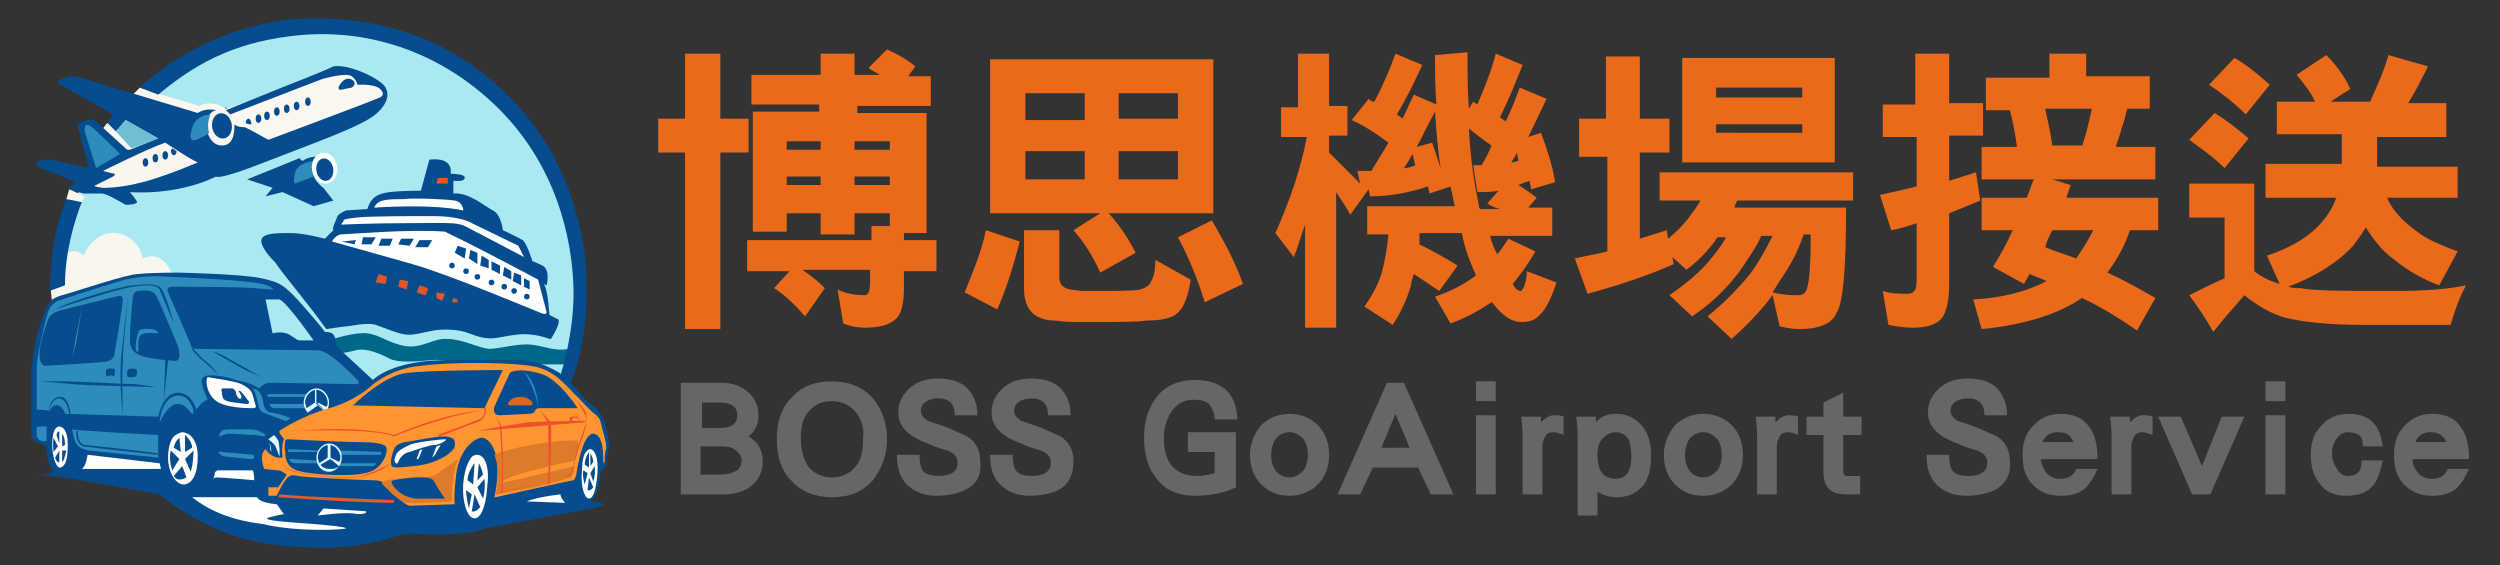 <?xml version="1.0" encoding="utf-8"?>
<!-- Generator: Adobe Illustrator 25.4.6, SVG Export Plug-In . SVG Version: 6.00 Build 0)  -->
<!DOCTYPE svg PUBLIC "-//W3C//DTD SVG 1.1//EN" "http://www.w3.org/Graphics/SVG/1.1/DTD/svg11.dtd">
<svg version="1.1" id="圖層_1" xmlns:x="http://ns.adobe.com/Extensibility/1.0/" xmlns:i="http://ns.adobe.com/AdobeIllustrator/10.0/" xmlns:graph="http://ns.adobe.com/Graphs/1.0/"
	 xmlns="http://www.w3.org/2000/svg" xmlns:xlink="http://www.w3.org/1999/xlink" x="0px" y="0px" viewBox="0 0 177 40"
	 style="enable-background:new 0 0 177 40;" xml:space="preserve">
<rect x="0" y="0" width="177" height="40" fill="#333333" stroke="none"/>
<style type="text/css">
	.st0{fill:#F9F5EF;}
	.st1{fill:#FAF6F0;}
	.st2{fill:#AAE9F2;}
	.st3{fill:#006989;}
	.st4{fill:#054D8F;}
	.st5{fill:#FFFFFF;}
	.st6{fill:#E45527;}
	.st7{fill:#2E8CBC;}
	.st8{fill:#840300;}
	.st9{fill:#FFFEFB;}
	.st10{enable-background:new    ;}
	.st11{fill:#6790AB;}
	.st12{fill:#DFF9FF;}
	.st13{fill:#FF9531;}
	.st14{fill:#EE502C;}
	.st15{fill:#DD6623;}
	.st16{fill:#EE5824;}
	.st17{fill:#DD7B2A;}
	.st18{fill:#6FBED3;}
	.st19{fill:#FBFFFF;}
	.st20{fill:#EB6A1A;}
	.st21{fill:#666666;}
</style>
<g>
	<g>
		<path class="st0" d="M3.6,20.6l0.1,0.9l9.1-1.7l-0.5-2.9c0-0.1-2.6-1-2.6-1l-1.5-0.6l-2.9,1.3l-1,1L3.6,20.6z"/>
		<path class="st1" d="M7.6,8.7L7.2,9.2l1.1,1.3L9,11l0.5-0.4c0,0,0.3-0.5,0.3-0.6S7.6,8.7,7.6,8.7z"/>
		<path class="st2" d="M22.4,1.9c-4.5,0-8.6,1.7-11.8,4.5l3.5,1.2c0.8-0.3,1.4-0.1,1.7,0.1L16,7.6l0.2,0.3L23,5.3l1.2-0.2
			c0,0,0.8,0.1,0.9,0.2l0.6,0.4l0.6,0.1c0,0,0.8,0.4,0.9,0.8c0,0.3-1.4,1.6-1.6,1.7c-0.2,0-7,2-7,2l-1.8-1l-0.1,1l-1,0.5l-0.9-0.6
			l-0.5-1.5l0.8-0.8l0.3-0.1C14.8,7.9,14,8.2,14,8.2L9.9,7c-0.7,0.7-1,1.2-1.6,1.9l1.3,1.6l-0.7,0.3L7.7,9.7C6,12.1,4.8,14.9,4.4,18
			c0.4-0.2,1.1-0.4,1.5,0.1c0,0,0.7-1.8,2.4-1.6c0,0,1.5,0.2,1.8,1.8c0,0,1.4-0.8,2.1,1.2L11,25.3l-6.2,0.2c0.2,0.6,0.4,1.3,0.6,1.9
			h34.1c0.8-2.1,1.2-4.3,1.2-6.6C40.7,10.3,32.5,1.9,22.4,1.9z"/>
		<path class="st1" d="M9.9,6.2L9.4,6.7l4.4,1.4L14.6,8c0,0-0.3,2.5,0.9,2.8s1.9-0.6,1.9-0.6l2.9,0.7c-0.1-0.1,6.9-3.8,6.9-3.8
			s0.6-0.9-0.4-1.2c-1-0.2-2-0.9-2.4-0.9c-0.3,0-1.3,0.3-1.3,0.3L16,7.7c0,0-0.9-0.7-1.9-0.2c-1-0.3-2.9-0.9-2.9-0.9L9.9,6.2z"/>
		<path class="st3" d="M23.6,24c0,0,1.5-0.5,2.4-0.4s1.5,0.7,2.7,0.9s2-0.6,3-0.5c1,0,2.1,0.6,2.9,0.7c0.8,0,2-0.4,3-0.3
			s1.6,0.5,2.7,0.3L40,25.8h-1.8l-6.4-0.1c0,0-0.3-0.3-1.3-0.2c-1,0.1-2.3,0.2-2.9-0.1c-0.6-0.3-1.6-0.8-2.4-0.6S24.1,25,24.1,25
			l-0.6-0.5L23.6,24z"/>
		<path class="st4" d="M26.4,26.9c0,0,1.3-1.4,5.2-1.4s5.7-0.2,6.8,0.3c1.4,0.6,1.3,0.7,1.3,0.7s1-3,0.9-6.2s-1.1-8.7-5.7-13
			S25,2.1,21.1,2.5s-6.8,1.6-9.9,4.2L9.9,6.2c0,0,4.9-4.9,12.4-4.9s11.6,3.5,13.4,5.2c1.8,1.7,4.8,5.2,5.7,11.5c0.6,5.8-1,9.1-1,9.1
			s1,1.2,1.3,1.4c0.3,0.2,0.9,0.7,1.1,1.4c0.2,0.7,0.4,1.4,0.3,1.9c-0.1,0.6-0.2,1.1-0.2,1.1s-0.1,0.4-0.4,0.5
			c0,0.5-0.1,1.6-0.7,2.1c0,0,0.8,0,0.9,0.2c0,0.2-1.3,0.4-3.5,0.8s-4.8,0.9-4.8,0.9s-0.4,0.2-1.2,0.3s-2.3,0.2-3.2,0.1
			c-0.9,0-1.3-0.1-2.1,0.2c-0.8,0.3-2.9,0.8-5.3,0.8c-2.4-0.1-4.8-0.2-7.6-1.5c-1.9-0.9-2.7-1.5-3.7-2.3c0,0-4.4-0.8-6.2-1.1
			s-2.8-0.3-2.3-0.3s1-0.2,1-0.2s-0.5-0.6-0.5-1.8c-0.8-0.3-1.1-0.4-1.1-1.1s0-3.8,0-3.8s0.1-2.1,0.6-3.6c0.5-1.4,0.5-1.9,1.6-2.2
			c1.1-0.3,4.6-1.5,5.4-1.5c0.8-0.1,2.8-0.1,2.8-0.1s4.6,0.1,5.9,0.4c1.3,0.3,1.6,0.4,3,2s1.5,1.8,1.5,1.8s0.4,0,0.5,0.1
			c0,0,0.3,0.1,0.3,0.9C24.9,25.5,26.4,26.9,26.4,26.9z"/>
		<path class="st4" d="M23.1,23.3c0,0,1.3-0.2,1.5-0.2s1.4-0.3,2-0.1s1.7,0.7,2.3,0.7c0.6,0,1.2-0.2,1.8-0.3
			c0.6-0.1,1.5-0.1,2.2,0.1s1.3,0.6,2.4,0.4c1.1-0.2,1.6-0.3,2.4-0.2S38.8,24,39,24c0.4-0.6,0.7-1.3,0.5-1.4s-0.6-0.3-0.6-0.3
			s-0.1-1.8-0.4-2.2c0.2,0.1,0.2,0.1,0.2,0.1s0.3-1.1-0.3-1.4s-0.7-0.3-0.7-0.3S37.3,17.2,37,17s-1.4-0.7-1.4-0.7s-0.1-1.1-0.7-1.4
			c-0.6-0.3-1.7-1.3-2.8-1.2c0-0.6,0-0.9,0-0.9s0.8,0.1,0.8-0.2c0.1-0.3-1-0.3-1-0.3s0.3-1.2-1.5-1l-0.6,2.2c0,0-1.4,0-2.2,0.1
			c-0.8,0.1-1.3,0.3-1.6,1.2l-1.5,0.1c0,0-0.5,0.2-0.6,0.4c-0.1,0.3-0.4,0.8-0.3,1c-0.3,0.3-0.6,0.6-0.6,0.6s-1.5-0.4-2.4-0.4
			s-1.7,0-2,0.3s0.1,1,0.9,1.8C20.1,19.5,21.9,21.6,23.1,23.3z"/>
		<path class="st5" d="M11.4,33.2l-0.1-0.4l-5.1-0.6c0,0-0.1,0.8-0.4,1C5.9,33.2,8.9,33.2,11.4,33.2z"/>
		<polygon class="st6" points="31.7,13 31.7,12.6 31,12.6 30.9,13 		"/>
		<path class="st5" d="M23.5,17.1c0,0,0.2-0.4,0.6-0.5c0.4,0,4.9-0.4,7.4-0.2c2.7,1.3,6.6,3.4,6.6,3.4l0.6,2.3c0,0,0,0.2-0.3,0.1
			s-6.4-2.7-9.2-3.5S23.5,17.1,23.5,17.1z"/>
		<polygon class="st6" points="26.6,20 26.8,19.4 27.4,19.6 27.3,20.1 		"/>
		<polygon class="st6" points="28.2,20.3 28.8,20.5 28.9,19.9 28.3,19.8 		"/>
		<path class="st6" d="M29.7,20.2l-0.2,0.5c0,0,0.5,0.2,0.6,0.2s0.2-0.5,0.2-0.5L29.7,20.2z"/>
		<polygon class="st6" points="30.9,20.7 30.9,21.1 31.3,21.3 31.5,20.8 		"/>
		<polygon class="st6" points="32.1,21.1 32,21.4 32.4,21.4 32.4,21.2 		"/>
		<polygon class="st4" points="32.4,17.4 32.2,17.9 32.9,18.3 33,17.6 		"/>
		<polygon class="st4" points="33.3,17.7 33.2,18.3 33.8,18.7 33.8,17.9 		"/>
		<polygon class="st4" points="34.1,18.1 34.6,18.4 34.6,19 34,18.8 		"/>
		<polygon class="st4" points="34.8,19.1 34.8,18.5 35.4,18.8 35.4,19.4 		"/>
		<polygon class="st4" points="35.6,19.5 35.7,18.9 36.2,19.2 36.2,19.8 		"/>
		<polygon class="st4" points="36.3,19.9 36.9,20.2 36.9,19.5 36.4,19.3 		"/>
		<polygon class="st4" points="37.1,20.3 37.1,19.7 37.5,19.9 37.5,20.5 		"/>
		<polygon class="st4" points="30.3,17.5 30.6,17 29.7,17 29.4,17.5 		"/>
		<path class="st4" d="M29,17.4l0.3-0.5h-0.9l-0.2,0.4L29,17.4z"/>
		<path class="st4" d="M27.6,17.4l0.2-0.5H27l-0.2,0.5H27.6z"/>
		<path class="st4" d="M26.3,17.3l0.3-0.5h-0.9l-0.1,0.5H26.3z"/>
		<polygon class="st4" points="25.1,17.3 25.2,17 24.2,17.1 		"/>
		<path class="st5" d="M24.2,15.9c0,0,2.2-0.1,4.6-0.1s3.5-0.1,4.1,0.2s4.2,2.2,4.2,2.2l-0.4-0.8l-3.5-1.7c0,0-0.8-0.4-2.5-0.4
			s-4.6,0-5.4,0.1s-1,0.1-1,0.3C24.2,15.8,24.1,15.9,24.2,15.9z"/>
		<path class="st5" d="M26.5,14.7c0,0,4-0.3,6.3,0.2c0,0,0-0.6-0.6-0.7c-0.6-0.1-3-0.2-3.7-0.1c-0.7,0-1.5,0-1.8,0.3
			C26.5,14.6,26.5,14.7,26.5,14.7z"/>
		<ellipse class="st4" cx="32" cy="18.8" rx="0.2" ry="0.2"/>
		<ellipse class="st4" cx="33" cy="19.2" rx="0.2" ry="0.2"/>
		<ellipse class="st4" cx="33.8" cy="19.6" rx="0.2" ry="0.2"/>
		<ellipse class="st4" cx="34.8" cy="20" rx="0.2" ry="0.2"/>
		<ellipse class="st4" cx="35.7" cy="20.3" rx="0.2" ry="0.2"/>
		<ellipse class="st4" cx="36.4" cy="20.6" rx="0.2" ry="0.2"/>
		<ellipse class="st4" cx="37.3" cy="21" rx="0.2" ry="0.2"/>
		<path class="st5" d="M13.6,35.2h4.6c0,0,0.1,0.4,1.4,0.5l0.5,0.7c0,0-1.1,0.2-1.2,0.3c0,0.2,2.1,0.3,3.3,0.4
			c1.2,0.1,2.2,0.2,2.3,0.3c0,0.1-3.4,0.3-5.9-0.3C16.1,36.8,14.6,36,13.6,35.2z"/>
		<path class="st5" d="M15.3,33.8c0.5,0,2.6,0.2,2.7,0.2c0-0.5-0.1-0.7-0.1-0.7s-0.1,0-0.2,0c-0.3,0-2.3,0-2.3,0s-0.2,0.1-0.2,0.2
			c0,0.1,0,0.2-0.1,0.4C15.2,33.8,15.3,33.8,15.3,33.8z"/>
		<path class="st7" d="M15.6,30.9c0,0,0.3-0.2,0.6-0.2c0.3,0,1.5,0.1,1.9,0.1c0.5,0.1,0.6,0.1,0.6,0.1s0.2-0.1,0-0.2
			s-0.5-0.3-0.9-0.3s-1.5,0-1.6,0s-0.3,0-0.5,0.1C15.6,30.6,15.4,30.9,15.6,30.9z"/>
		<path class="st7" d="M15.7,32c0.1,0,2.2,0.2,2.2,0.2s0.1,0,0.1,0.1s0,0.2-0.2,0.2c-0.3,0-2-0.2-2-0.2s-0.2-0.1-0.3-0.2
			C15.4,31.9,15.7,32,15.7,32z"/>
		<polygon class="st8" points="35.8,25.8 35.5,26.3 35.5,26.3 35.7,25.8 		"/>
		<path class="st9" d="M12.3,30.9c0,0,0.2-0.2,0.6-0.3c0.4,0,1.1,0.4,1.1,1.7c0,1.3-0.4,1.9-0.9,2c-0.6,0.1-1.2-0.8-1.2-1.9
			C11.9,31.3,12.3,30.9,12.3,30.9z"/>
		<g>
			<path class="st4" d="M12.7,31c0,0-0.3,0.2-0.4,0.7l0.5,0.3L12.7,31z"/>
			<path class="st4" d="M13.1,32v-1.2c0,0,0.5,0.4,0.5,0.9L13.1,32z"/>
			<path class="st4" d="M13.1,32.5l0.6-0.6c0,0,0,0.9-0.2,1.5L13.1,32.5z"/>
			<path class="st4" d="M12.9,33l0.3,0.8c0,0-0.6,0.4-0.9-0.1L12.9,33z"/>
			<path class="st4" d="M12.7,32.5l-0.5,0.8c0,0-0.3-0.8-0.1-1.4L12.7,32.5z"/>
		</g>
		<path class="st9" d="M3.9,30.4c0,0,0.1-0.2,0.3-0.2c0.2,0,0.6,0.2,0.6,1.3c0,1.1-0.2,1.5-0.5,1.6c-0.3,0.1-0.6-0.7-0.6-1.6
			S3.9,30.4,3.9,30.4z"/>
		<g>
			<path class="st4" d="M4.2,30.6c0,0-0.1-0.2-0.2,0.2l0.2,0.6V30.6z"/>
			<path class="st4" d="M4.4,31.6v-0.9c0,0,0.2,0.2,0.2,0.8L4.4,31.6z"/>
			<path class="st4" d="M4.4,31.9h0.3c-0.1,0.4-0.2,0.8-0.3,0.8V31.9z"/>
			<path class="st4" d="M4.2,31.9v0.8c0,0-0.1,0.2-0.3-0.3L4.2,31.9z"/>
			<path class="st4" d="M4.1,31.6L3.8,32c0,0-0.1-0.5,0-1L4.1,31.6z"/>
		</g>
		<path class="st7" d="M3.5,29.1c0,0,0.2-0.5,0.6-0.4s0.5,0.6,0.5,0.6l6.6,0.2c0,0,0.3-1.7,1.4-1.7c1,0,1.3,1.2,1.3,1.2
			s0.4-0.6,0.8-0.7c-0.3-0.8-0.6-1.3-0.3-1.6c0.3-0.3,1.8,0,2.3,0.2c0.5,0.1,1.3,0.3,1.6,0.6c0.5-0.4,0.6-0.4,1.1-0.4
			s5.9,0.1,5.9,0.1s0.3-0.1-0.1-0.4c-0.3-0.3-1.9-2-2.7-2c-0.8,0-8.6-0.1-8.6-0.1s-0.3,0-0.4-0.3c-0.1-0.3-1.6-3.7-1.6-3.7
			s-0.2-0.4,0.3-0.4s4.6,0,5.8,0.1s1.8,0.2,0.9-0.2s-7-0.6-7-0.6s-1.7-0.2-3.4,0.3s-4.4,1.4-4.4,1.4s-0.5,0.2-0.7,0.8
			S2.6,25.2,2.6,26c0,0.9,0,3,0,3S3.2,29,3.5,29.1z"/>
		<path class="st7" d="M11.2,32.4v-1.6c0,0-5.7-0.3-6.1-0.4c0.2,0.9,0.2,1.3,1.2,1.5C7.3,32,11.2,32.4,11.2,32.4z"/>
		<path class="st4" d="M8.7,30.7l0.1,1.1L6,31.5c0,0-0.5,0-0.5-1H5.4c0,0-0.1,0.9,0.5,1.1c0.6,0.1,5.3,0.6,5.3,0.6v-0.1l-2.4-0.3
			L8.7,30.7L8.7,30.7z"/>
		<path class="st7" d="M3.3,31.2v-1H2.6v0.6c0,0,0,0.3,0.3,0.4S3.3,31.2,3.3,31.2z"/>
		<path class="st4" d="M4.7,14.1l1.1,0.2c0,0-1.2,2.8-1.2,5.9l-1.1,0.4C3.6,20.6,3.4,17.2,4.7,14.1z"/>
		<path class="st2" d="M22.2,24.1c0,0-1.8-2.6-2.4-2.9c-0.8,0-1,0-1,0l0.5,2.4c0,0,0.7-0.2,1.2,0.1c0.5,0.3,0.5,0.4,0.8,0.4
			S22.2,24.1,22.2,24.1z"/>
		<path class="st9" d="M15.3,26.8c0,0,1.4,0.2,1.8,0.4c0.4,0.2,0.7,0.4,0.8,0.8c0.1,0.4,0.2,0.7,0.2,0.7s0.1,0.2-0.2,0.2
			c-0.3,0-2.1,0-2.7-0.6c-0.5-0.4-0.7-1.3-0.5-1.6C14.7,26.7,15.3,26.8,15.3,26.8z"/>
		<path class="st4" d="M16.9,27.7c0,0,0.2,0.3,0.2,0.4s-0.1,0.2-0.2,0.1s-0.2-0.3-0.2-0.4s-0.1-0.3-0.3-0.3c-0.2,0-0.6,0-0.6,0
			s-0.2,0-0.1,0.2c0,0.3,0.1,0.5,0.1,0.5s0,0.1,0.3,0.2c0.3,0.1,1.3,0.2,1.4,0.2s0.2-0.1,0.1-0.2S17,27.5,16.9,27.7z"/>
		<path class="st7" d="M19,28.1h2.6l0.1-0.2H19c0,0-0.1,0-0.1,0.1C19,28,18.9,28.1,19,28.1z"/>
		<path class="st7" d="M19.1,28.6C19,28.6,19,28.7,19.1,28.6c0,0.2,0.2,0.3,0.3,0.3c0.2,0,2.2,0,2.2,0l-0.1-0.3h-0.1H19.1L19.1,28.6
			z"/>
		<path class="st7" d="M20.6,29.6l-0.3,0.2h-0.1l-1.6-0.6c0,0-0.2-0.1-0.3-0.5c-0.1-0.4-0.2-0.9-0.4-1.2l0,0
			c0.4,0.1,0.6,0.3,0.7,0.8s0.1,0.7,0.5,0.9C19.5,29.2,20.3,29.5,20.6,29.6L20.6,29.6z"/>
		<g class="st10">
			<path class="st4" d="M8.1,26.6c0-0.1,0.1-0.4,0-0.5c-0.2,0-0.6-0.1-0.6,0.2c0,0.3,0,0.4,0.2,0.3S8,26.7,8.1,26.6z"/>
			<path class="st4" d="M9,26.3c0,0,0-0.2,0.3-0.2s0.4,0,0.4,0.2s0,0.4-0.3,0.4c-0.2,0-0.3,0-0.3,0S9,26.7,9,26.6
				C9,26.5,9,26.3,9,26.3z"/>
		</g>
		<path class="st4" d="M11,27.4c0,0-4.8-0.1-5.8-0.2c-1-0.1-2.4-0.2-2.4-0.2s0.4,0,1.6,0s4.3,0.2,5.2,0.2C10.5,27.3,11,27.4,11,27.4
			z"/>
		<path class="st4" d="M3.4,29.1c0,0,0.2-1,0.8-1c0,0,0.6-0.2,0.8,1.2H4.9c0,0-0.1-1-0.7-1.1C4.2,28.2,3.8,28.1,3.4,29.1L3.4,29.1z"
			/>
		<path class="st4" d="M5.2,25.7c0,0,0.1,3.4,0.1,3.6l0,0L5.2,25.7L5.2,25.7z"/>
		<path class="st4" d="M8.7,29.4c0,0-0.3-2.3-0.1-4.3s0.5-4.4,0.5-4.4s-0.4,3.8-0.4,4.8C8.6,26.6,8.7,29.4,8.7,29.4L8.7,29.4z"/>
		<path class="st4" d="M8.2,21c0,0,0.5-0.2,0.5,0.2s-0.6,3.9-0.6,3.9s0,0.4-0.6,0.5s-4.3,0.3-4.3,0.3s-0.4,0-0.4-0.8
			s0.4-1.9,0.5-2.2c0.1-0.3,0.2-0.7,0.9-0.9S8.2,21,8.2,21z"/>
		<path class="st11" d="M5.8,21.7l-0.7,3.7l0.3-1.2L5.8,21.7L5.8,21.7z"/>
		<path class="st4" d="M3.9,21.9c0,0,3.3-1.1,5-1.5c0,0,2.1-0.5,2.4,0.1l1,2.4c0,0-0.6-2.3-1-2.6c-0.3-0.2-0.9-0.2-1.9-0.1
			S4.7,21.4,3.9,21.9z"/>
		<path class="st7" d="M11.3,29.9c0,0,0.1-1.8,1.3-1.9c0.9,0,1.1,1.1,1.1,1.1s0,0.4-0.2,0.1c-0.3-0.3-0.4-0.6-1-0.6
			C11.9,28.7,11.5,29.5,11.3,29.9z"/>
		<path class="st4" d="M11.6,28.4c0,0,0.1-2.7,0.1-2.9c-1.3-0.2-2.5-0.2-2.5-1.4c0-1.3,0.2-3,0.2-3s0-0.4,0.3-0.5
			c0.3,0,1.1-0.2,1.4,0.4c0.3,0.6,1.5,3.5,1.5,3.5s0.1,0.3,0.1,0.7c0,0.4-0.3,0.4-0.8,0.3L11.6,28.4z"/>
		<path class="st7" d="M11.2,23.6c0,0,0-0.2-0.4-0.3c-0.3,0-0.9-0.1-1,0.2c-0.1,0.3-0.2,0.8-0.2,1.1c0,0.3,0.1,0.3,0.1,0.3h0.1
			c0,0-0.1-1,0.2-1.2C10.2,23.5,11.1,23.6,11.2,23.6L11.2,23.6z"/>
		<path class="st4" d="M15.1,24.9c0,0,2,1.2,2.5,1.4c0.5,0.2,1.1,0.5,1.1,0.5l-2.5-1.4C16.2,25.4,15.4,24.9,15.1,24.9z"/>
		<path class="st4" d="M13.4,24.6c0,0,0.2,0,0.2,0.1s0.3,0.4,0.6,0.7c0.4,0.3,1.2,1.1,1.2,1.1l0.1,0.1c0,0-0.5-0.7-0.9-1
			s-0.9-0.9-0.9-0.9v-0.1C13.9,24.6,13.6,24.6,13.4,24.6"/>
		<path class="st12" d="M22.3,27.6v0.9l-0.6,0.4c0-0.1-0.1-0.3-0.1-0.4C21.6,28.1,21.9,27.7,22.3,27.6z M22.4,29.5
			c-0.2,0-0.5-0.1-0.6-0.3l0.7-0.5l0.6,0.5C22.9,29.4,22.7,29.5,22.4,29.5z M23.1,29.1l-0.7-0.5l-0.7,0.5l0,0l0.7-0.5v-1h0.1v1
			L23.1,29.1L23.1,29.1L23.1,29.1z M22.5,28.5v-0.9c0.4,0.1,0.7,0.5,0.7,0.9c0,0.1,0,0.2-0.1,0.3L22.5,28.5z M22.4,27.5
			c-0.5,0-0.9,0.5-0.9,1s0.4,1,0.9,1s0.9-0.5,0.9-1S22.9,27.5,22.4,27.5z"/>
		<path class="st13" d="M18.8,31.8c0,0,0.4,0.7,1.2,0.6c0,0-0.1-0.9,0.1-1.3c-0.2-0.3-0.4-0.5-0.3-0.6s1.7-1.1,3.5-1.6
			s2.9-1.5,2.9-1.5s1.3-1.3,3.6-1.5c2.3-0.3,5.7-0.2,6.8-0.1s2.1,0.1,3.4,1.4c1.3,1.3,1.7,1.8,2.1,2.1c0.4,0.3,0.4,0.5,0.5,0.9
			s0.4,1.3,0.3,1.6c-0.1,0.3-0.1,1-0.1,1s-0.1,0-0.1-0.2s0.1-1.8-0.7-1.9c-0.8,0-1.2,2.9-1.2,2.9S40.7,34,40.6,34
			c-0.1,0-5.5,1.2-5.5,1.2H35c0,0,0.3-1.2,0.2-2.4c-0.1-1.2-0.7-1.9-1.2-1.8s-1.5,0.9-1.7,2.6c-0.2,1.7-0.1,2.1-0.1,2.1l-3,0.1
			c0,0-0.2,0.1-0.6-0.2s-1.4-1.4-1.4-1.4S27,34,26.4,34c-0.6,0-4.9-0.2-5.3-0.3s-0.6-0.1-0.9,0.3c-0.3,0.4-0.6,1.1-0.6,1.1H19
			c0-0.1,0-0.6,0-0.6h0.7l0.6-0.9c0,0-0.4-0.3-0.6-0.3s-1-0.1-1-0.1S18.3,32.2,18.8,31.8z"/>
		<path class="st5" d="M22.5,36.5l0.4-0.5l3,0.2c0,0,0.2,0.2-0.6,0.2C24.6,36.2,22.5,36.5,22.5,36.5z"/>
		<path class="st5" d="M37.3,35.5l2.7,0.1c0,0-0.4-0.5-0.3-0.6C37.9,35.2,37.3,35.5,37.3,35.5z"/>
		<path class="st12" d="M19,31.1c0,0,0.4,0.3,0.5,0.5s0.3,0.8,0.3,0.7s0-0.9-0.1-1.1s-0.3-0.4-0.3-0.4L19,31.1z"/>
		<path class="st12" d="M19.1,31.3c0,0,0,0.5,0.1,0.7v-0.2L19.1,31.3L19.1,31.3z"/>
		<path class="st4" d="M27.9,31.8c0,0,0.1-0.4,0.8-0.5s2.1-0.4,2.7-0.4s0.8,0.2,0.8,0.4s0.1,0.4-0.4,0.8c-0.5,0.4-1.4,0.8-2.5,0.9
			c-1.1,0.1-1.6,0.2-1.6-0.1C27.6,32.5,27.9,31.8,27.9,31.8z"/>
		<path class="st9" d="M28.2,32.7c0,0,0.2-0.6,0.8-0.7c0.6-0.2,1.4-0.5,1.8-0.5c0.3,0,1-0.4,0.7-0.4s-2.1,0.2-2.5,0.4
			s-0.9,0.4-1,0.8C27.8,32.7,28.1,33,28.2,32.7z"/>
		<polygon class="st9" points="30.6,32.4 30.8,32.2 31.2,31.5 30.9,31.6 		"/>
		<path class="st9" d="M29.6,32.5c0.1-0.1,0.3-0.7,0.3-0.7l-0.2,0.1l-0.2,0.6H29.6z"/>
		<path class="st14" d="M34,30.5c0,0,3.6-0.3,4.9-0.4c1.3-0.1,2.5-0.2,2.5-0.2s0.1-0.1,0-0.1s-2.3,0-4.1,0.1
			C35.5,30.2,33.6,30.5,34,30.5z"/>
		<path class="st4" d="M35.4,29.4l2-0.1c0,0,0.3,0,0.4-0.1c0.1-0.1,0.1-0.3,0.4-0.3c0.3,0,2.7,0,2.7,0s-1.3-2-2.5-2.4
			s-2.1-0.3-2.3-0.1C36,26.6,35,28.8,35,28.8S34.8,29.4,35.4,29.4z"/>
		<path class="st15" d="M36.1,28.7h1.5c0,0,0.1,0,0.1-0.1c0-0.2-0.3-0.5-0.9-0.5c-0.6,0-0.8,0.4-0.8,0.4S35.9,28.7,36.1,28.7z"/>
		<path class="st7" d="M37.1,26.3c0,0,0.8,1.2,1,2.5C38.1,28.8,38.1,27.2,37.1,26.3z"/>
		<path class="st14" d="M40.4,29.9c0,0-0.2-0.4,0.1-0.4s0.6-0.1,0.5,0.4c0,0,0-0.3-0.1-0.3s-0.4-0.1-0.4,0.1s0.1,0.3,0.1,0.3
			L40.4,29.9z"/>
		<path class="st16" d="M19.7,35.2c0,0,5.4,0.4,8.2,0.4v-0.2c0,0-6.2-0.2-8.1-0.4L19.7,35.2z"/>
		<path class="st17" d="M35,32.2c0,0,0.6-0.3,2.1-0.6c1.5-0.3,2.5-0.4,3.1-0.4s0.7-0.1,0.7,0.1c0.1,0.2,0.1,0.3,0.1,0.3l-0.3,1
			c0,0-3.7,0.8-4.6,1.2c-0.9,0.4-0.6,0.4-0.6,0.4s2.7-0.6,3.5-0.8s1.7-0.4,1.7-0.4s-0.1,0.7-0.3,0.8s-2.6,0.7-2.6,0.7L35.1,35
			C35.1,35,35.5,33.4,35,32.2z"/>
		<path class="st14" d="M35,35l5.2-1.3c0,0,0.3,0,0.4-0.6c0.1-0.6,0.4-1.6,0.6-2c0.2-0.5,0.4-1.4,0.3-1.8s-0.7-1-0.7-1
			s0.7,1,0.7,1.4S41.1,31,40.8,32c-0.3,1.1-0.1,1.6-1,1.8C39,34,35.2,34.9,35,35L35,35z"/>
		<path class="st14" d="M35.1,29.4l0.3,0.8c0,0,0.1,1.5,0.1,1.8c0.1,0.3,0,2.9,0,2.9h0.1V32l-0.1-1.8L35.1,29.4z"/>
		<path class="st14" d="M38.2,29l0.6,0.9c0,0,0.1,3.3,0,4.4h0.1c0,0,0.2-3.4,0.1-4.4L38.2,29L38.2,29z"/>
		<path class="st14" d="M31,30.8l2.9-1.1c0,0,0.5-0.1,0.4-0.8h0.1c0,0,0.1,0.6-0.4,0.9c-0.5,0.2-2.9,1.1-2.9,1.1L31,30.8z"/>
		<path class="st4" d="M25,28.7c0,0,2.1-2.1,3.8-2.3c1.7-0.2,6.8-0.2,6.8-0.2l-1.3,2.7L25,28.7z"/>
		<path class="st9" d="M33.3,32.5c0,0,0.1-0.3,0.5-0.3s0.9,0.6,0.7,2.2c-0.1,1.6-0.5,2.3-0.9,2.3c-0.5,0-0.9-1.1-0.8-2.5
			C32.9,33,33.3,32.5,33.3,32.5z"/>
		<path class="st9" d="M41.5,32c0,0,0.1-0.2,0.3-0.2s0.6,0.4,0.5,1.7c-0.1,1.2-0.3,1.8-0.6,1.8s-0.6-0.8-0.5-1.9
			C41.2,32.2,41.5,32,41.5,32z"/>
		<g>
			<path class="st4" d="M41.7,32c0,0-0.3,0.4-0.3,0.9l0.3,0.2V32z"/>
			<path class="st4" d="M41.8,33v-0.9c0,0,0.2,0.3,0.2,0.6L41.8,33z"/>
			<path class="st4" d="M41.8,33.5l0.3-0.5c0,0,0.1,0.5-0.1,1.1L41.8,33.5z"/>
			<path class="st4" d="M41.7,33.8l0.3,0.7c0,0-0.2,0.3-0.4,0.2L41.7,33.8z"/>
			<path class="st4" d="M41.6,33.5l-0.2,0.8c0,0-0.2-0.6-0.1-1L41.6,33.5z"/>
		</g>
		<path class="st4" d="M20.2,32c0,0-0.1,1,0.8,1.3s3.1,0.4,4.2,0.3c1.1-0.1,1.5-0.4,1.8-0.8c0.3-0.4,0.5-1,0.3-1.2s-0.8-0.3-1.9-0.3
			s-5-0.2-5-0.2s-0.2,0-0.2,0.1C20.2,31.4,20.1,31.6,20.2,32z"/>
		<path class="st7" d="M20.6,32.5c0,0-0.2,0-0.1,0.1s0.2,0.2,0.4,0.2c0.3,0,1.6,0,1.6,0l-0.1-0.2L20.6,32.5z"/>
		<path class="st14" d="M21.1,30.5c0,0,5.4-0.2,6.8,0.4c0,0,3.3-1.4,6.1-1.8c0,0-2.1,0-6.1,1.7C27.9,30.8,25.8,30.1,21.1,30.5z"/>
		<path class="st17" d="M32.4,32.5c0,0-1.1,0.8-1.4,1s-0.6,0.3-1.2,0.3s-2.1,0.1-2.4,0.2c-0.3,0.1-0.4,0.2-0.4,0.2s1.2,1.3,1.7,1.4
			c0.5,0.1,3.3-0.1,3.3-0.1S31.9,34,32.4,32.5z"/>
		<path class="st14" d="M20,32.5c0,0-0.1,0.6,0.5,0.8s2.8,0.6,4.5,0.5s2.7-1,2.7-1s-1.1,0.6-2.1,0.9c-1,0.2-3.8,0-4.9-0.4
			C19.9,33.2,20,32.5,20,32.5z"/>
		<path class="st4" d="M16,7.8l0.3,0.3l6.5-2.5c0,0,1.7-0.5,2.1-0.2S25.3,6,25.3,6s1.4-0.1,1.7,0.4c0,0,0.3,0.3-0.1,0.5
			s-7.9,3-7.9,3S17.4,9,17.3,9c-0.2,0-0.5,0-0.7-0.2c0,0.7-0.1,1.5-0.9,1.5c-0.8,0-1.1-1-1.1-1.4s0.2-1,0.7-1.1c0,0-0.7-0.2-1.3,0.2
			L5.7,5.5c0,0-0.6-0.2-1,0C4.3,5.6,3.8,5.8,4.3,6C4.8,6.3,8,8.1,8,8.1L7.6,8.7l0.6,0.6l0.7-0.8l2.3,1.3l-2,0.8H9l-2.2-2
			c0,0-0.2-0.2-0.6-0.1C5.8,8.6,5.5,8.7,5.5,9c0.1,0.3,0.8,2.9,0.8,2.9l-2.7-0.6c0,0-0.4,0-0.8,0.1s-0.4,0.3,0.1,0.5s2.5,1,2.5,1
			L5,13.2c0,0-0.2,0.1,0,0.2c0.2,0.1,0.9,0.3,0.9,0.3h1.3c0,0,0.2,0,0.6,0.2s1.1,0.6,1.1,0.6s0.8,0,0.8-0.2c0-0.1-0.5-0.7-0.5-0.7
			s3.2,0.3,6.1-1.1c0,0,0.1,0.3,3.4-1s7.1-2.6,8-3.5c0,0,1.1-0.9,0.6-1.8c-0.3-0.6-2.6-1.7-3.7-1.5c-0.8,0.4-3.4,1.4-3.4,1.4L16,7.8
			z"/>
		<ellipse transform="matrix(0.988 -0.157 0.157 0.988 -1.195 2.583)" class="st4" cx="15.7" cy="8.9" rx="0.7" ry="0.9"/>
		<ellipse class="st4" cx="18.3" cy="8.4" rx="0.2" ry="0.3"/>
		<ellipse class="st4" cx="18.9" cy="8.2" rx="0.2" ry="0.3"/>
		<ellipse class="st4" cx="19.6" cy="7.9" rx="0.2" ry="0.3"/>
		<ellipse class="st4" cx="20.3" cy="7.7" rx="0.2" ry="0.3"/>
		<ellipse class="st4" cx="21" cy="7.5" rx="0.2" ry="0.3"/>
		<ellipse class="st4" cx="21.8" cy="7.2" rx="0.2" ry="0.3"/>
		<path class="st4" d="M17.8,8.8L17.8,8.8c0-0.2-0.1-0.4-0.2-0.4s-0.2,0.1-0.2,0.3l0,0C17.5,8.8,17.7,8.8,17.8,8.8z"/>
		<path class="st4" d="M24.4,6.3l0.5-0.1c0,0,0.2-0.1,0.2-0.3c0-0.2-0.3-0.4-0.6-0.3C24.2,5.7,24,6.1,24,6.1S23.8,6.5,24.4,6.3z"/>
		<path class="st0" d="M6.8,13.1L8,12.5c0,0,0.2-0.1,0.1-0.2c-0.1,0-0.8-0.2-0.8-0.2s3.2-1.6,4.4-2c0,0,1.8,1.2,2.3,1.4
			c-1.7,0.7-4.3,1.8-6.7,1.8C7.3,13.3,6.4,13.2,6.8,13.1z"/>
		<path class="st7" d="M6.8,11.9L6,9.3c0,0-0.1-0.8,0.5-0.3s2,1.9,2,1.9L6.8,11.9z"/>
		<polygon class="st18" points="9.3,10.5 11.2,9.8 8.9,8.5 8.2,9.3 		"/>
		<path class="st7" d="M14.9,8.1c0,0-0.3,0.6-0.1,1.3c0,0.1-0.9,0.5-0.9,0.5s-0.5,0.2-0.4-0.4S13.8,8.2,14.9,8.1z"/>
		<ellipse class="st4" cx="10.3" cy="11.5" rx="0.2" ry="0.3"/>
		<ellipse class="st4" cx="11" cy="11.2" rx="0.2" ry="0.3"/>
		<ellipse class="st4" cx="11.7" cy="11" rx="0.2" ry="0.3"/>
		<path class="st4" d="M12.2,10.5c0,0-0.1,0.1-0.1,0.2c0,0.1,0.1,0.3,0.2,0.3s0.2-0.1,0.2-0.3l0,0L12.2,10.5z"/>
		<polygon class="st0" points="4.9,13.4 4.7,14.1 5.8,14.3 6,13.9 		"/>
		<g>
			<path class="st4" d="M21.2,11.2l-3.7,1.5l1.8,0.6l-0.5,0.6l1.2-0.3l2.2,1l1.4-0.4l-0.7-0.9c0,0-1.5-1-0.3-2.2
				c0,0-0.6-0.1-1.2,0.3L21.2,11.2z"/>
			<path class="st7" d="M22.2,11.4c0,0-1.1,0.1-1.3,0.8c-0.2,0.7,0,0.8,0,0.8l1.3-0.5V11.4z"/>
			<ellipse transform="matrix(0.986 -0.164 0.164 0.986 -1.651 3.95)" class="st19" cx="23" cy="11.9" rx="0.9" ry="1.1"/>
			<ellipse transform="matrix(0.986 -0.164 0.164 0.986 -1.651 3.95)" class="st4" cx="23" cy="12" rx="0.6" ry="0.8"/>
		</g>
		<path class="st4" d="M27.9,34c0,0,0.9-0.2,1.7-0.2c0.8,0,1,0,1.2,0.4s0.7,1.1,0.7,1.1h-2.1c0,0-0.6-0.1-0.9-0.3
			C28.1,34.8,27.4,34,27.9,34z"/>
		<g>
			<path class="st4" d="M33.6,32.8c0,0-0.5,0.6-0.5,1.2l0.4,0.3L33.6,32.8z"/>
			<path class="st4" d="M33.8,34l0.1-1.2c0,0,0.2,0.3,0.3,0.8L33.8,34z"/>
			<path class="st4" d="M33.8,34.5l0.5-0.6c0,0,0.1,0.7-0.1,1.4L33.8,34.5z"/>
			<path class="st4" d="M33.6,35l0.4,0.9c0,0-0.3,0.4-0.6,0.3L33.6,35z"/>
			<path class="st4" d="M33.4,35l-0.2,1c0,0-0.2-0.8-0.2-1.3L33.4,35z"/>
		</g>
		<path class="st7" d="M24.1,32.8h2.5c0,0,0.1,0.1-0.2,0.2C26.1,33,24,33,24,33L24.1,32.8z"/>
		<g>
			<polygon class="st7" points="24.1,32.2 27,32.2 27,32 24,31.9 			"/>
			<polygon class="st7" points="22.6,31.9 20.4,31.8 20.4,32 22.5,32 			"/>
		</g>
		<path class="st12" d="M23.2,31.5v0.9l-0.6,0.4c0-0.1-0.1-0.3-0.1-0.4C22.5,31.9,22.8,31.6,23.2,31.5z M23.3,33.2
			c-0.2,0-0.5-0.1-0.6-0.3l0.7-0.4L24,33C23.8,33.2,23.6,33.2,23.3,33.2z M24,32.9l-0.6-0.4L22.7,33l0,0l0.7-0.5v-1l0,0v1l0,0
			L24,32.9L24,32.9z M23.4,32.4v-0.9c0.4,0.1,0.7,0.5,0.7,0.9c0,0.1,0,0.2-0.1,0.3L23.4,32.4z M23.3,31.4c-0.5,0-0.9,0.5-0.9,1
			c0,0.6,0.4,1,0.9,1s0.9-0.5,0.9-1C24.2,31.8,23.8,31.4,23.3,31.4z"/>
	</g>
	<g>
		<g>
			<path class="st20" d="M48.5,8.4V3.8H51v4.6h2v2.4h-2v12.5h-2.5V10.8h-1.9V8.4H48.5z M58.1,5.3V3.8h2.4v1.5h1.8
				c-0.3-0.2-0.6-0.3-0.8-0.5l1.3-1.3c0.7,0.3,1.4,0.7,2,1.2l-0.5,0.7h1.6v2.1h-5.2v0.5h4.9v8.5H64V17h2.3v2.2H64v1.2
				c0,1.1-0.2,1.9-0.6,2.2c-0.4,0.4-1.2,0.6-2.2,0.6c-0.5,0-1-0.1-1.5-0.3l-0.4-2.4c0.6,0.3,1.3,0.4,1.9,0.4c0.3,0,0.4-0.3,0.4-1
				v-0.8h-4.8c0.6,0.4,1.1,0.8,1.6,1.3L57,22.4c-0.7-0.8-1.4-1.5-2.2-2l1.1-1.2h-3V17h8.8v-1H63v-0.9h-2.5v1.5h-2.4v-1.5h-2.4v1.3
				h-2.4V7.9h4.7V7.4h-4.8V5.3H58.1z M58.1,10.6V10h-2.4v0.6H58.1z M58.1,13.1v-0.6h-2.4v0.6H58.1z M60.5,10.6H63V10h-2.5V10.6z
				 M60.5,13.1H63v-0.6h-2.5V13.1z"/>
			<path class="st20" d="M72.2,17.1c-0.5,1.9-1,3.5-1.6,4.8l-2.3-1.2c0.6-1.5,1.2-2.9,1.5-4.4L72.2,17.1z M85.9,4.2v10.9h-7.4
				c0.8,0.9,1.4,1.8,1.9,2.8l-2.5,1.4c-0.5-1.1-1.1-2.1-1.9-3l1.9-1.2h-7.8V4.2H85.9z M75,16.3v3.3c0,0.6,0.3,0.8,0.8,0.9
				c0.2,0,0.5,0.1,1,0.1c2.2,0,3.5,0,3.9-0.1c0.4-0.1,0.7-0.3,0.8-0.6c0.1-0.1,0.3-0.6,0.3-1.5l2.5,1.4c-0.2,1.4-0.6,2.3-1.3,2.6
				c-0.4,0.2-1.1,0.3-1.9,0.3c-0.5,0.1-2,0.1-4.4,0.1c-0.7,0-1.4,0-1.9-0.1c-1.6,0-2.3-0.8-2.3-2.3v-4.1H75z M76.8,8.4V6.6h-4.2v1.9
				H76.8z M76.8,12.7v-2h-4.2v2H76.8z M79.2,8.4h4.2V6.6h-4.2V8.4z M79.2,12.7h4.2v-2h-4.2V12.7z M88,20.1l-2.7,1.3
				c-0.5-1.6-1.1-3.1-1.9-4.6l2.4-1.2C86.6,17,87.4,18.4,88,20.1z"/>
			<path class="st20" d="M91.9,7.6V3.8h2.2v3.7h1.3v2.1h-1.3v1.2c0.8,0.8,1.5,1.5,2.2,2.2l-0.2-0.9c0.3,0,0.6,0,1,0
				c0.4-0.7,0.8-1.3,1.2-2c-0.8-0.6-1.7-1.2-2.6-1.6l1.2-1.5c0.1,0.1,0.2,0.2,0.4,0.2c0.6-1.1,1.1-2.3,1.5-3.4l1.9,0.8
				c-0.6,1.3-1.2,2.5-1.8,3.5c0.1,0.1,0.3,0.2,0.4,0.3c0.3-0.6,0.5-1.1,0.8-1.7l1.6,0.7c-0.1-1.1-0.1-2.3-0.1-3.5l2.3-0.2
				c0,1.5,0,2.8,0.1,4l0.3-0.5c0.1,0.1,0.2,0.1,0.3,0.2c0.5-1.2,1-2.4,1.3-3.6l1.9,0.8c-0.6,1.5-1.1,2.7-1.6,3.7
				c0.1,0.1,0.3,0.2,0.4,0.3c0.4-0.8,0.7-1.6,1-2.4l1.9,0.8c-0.5,1-0.9,1.9-1.3,2.7l0.9-0.3c0.4,1.1,0.8,2.2,1,3.5l-1.7,0.5
				c0-0.2-0.1-0.4-0.1-0.6c-0.3,0.1-0.6,0.2-0.8,0.3c0.5,0.3,0.9,0.6,1.3,0.9l-0.6,0.7h1.7v2h-4.4c0.1,0.5,0.3,0.9,0.5,1.3
				c0.3-0.3,0.5-0.7,0.8-1.1l1.9,0.9c-0.5,0.9-1.1,1.7-1.6,2.3c0.2,0.4,0.4,0.5,0.6,0.5c0,0,0.1-0.1,0.2-0.3
				c0.1-0.3,0.2-0.6,0.2-1.1l2.1,0.8c-0.4,1.2-0.8,2-1.3,2.4c-0.3,0.3-0.7,0.4-1.2,0.4c-0.6,0-1.3-0.4-1.9-1.2
				c-0.1-0.1-0.1-0.2-0.2-0.2c-0.9,0.6-1.8,1.1-2.9,1.5l-1.1-1.9c1.2-0.4,2.1-0.9,2.9-1.5c-0.4-0.9-0.8-1.9-1-3h-3
				c0,0.3,0,0.6,0,0.8c1,0.5,1.9,1,2.7,1.5l-1.3,1.8c-0.6-0.4-1.2-0.8-1.8-1.2c-0.1,0.3-0.2,0.6-0.2,0.8c-0.3,1-0.7,1.9-1.3,2.8
				l-2-1.3c0.5-0.7,0.9-1.4,1.2-2.3c0.2-0.7,0.4-1.7,0.5-2.8h-1.5v-2h6.2c-0.1-0.5-0.2-0.9-0.3-1.4l-1.5,0.5c0-0.2-0.1-0.4-0.1-0.5
				c-1.2,0.4-2.6,0.7-4.1,0.7l-0.1-0.5l-1.3,1.8c-0.3-0.6-0.7-1.1-1-1.6v9.6h-2.2v-7.3c-0.3,0.8-0.5,1.6-0.8,2.3l-1.3-1.7
				c0.4-0.9,0.9-2.1,1.4-3.6c0.3-1,0.6-2,0.8-3.1V9.7h-1.8V7.6H91.9z M100,10.9c-0.2,0.4-0.4,0.7-0.6,1c0.3,0,0.6-0.1,0.8-0.2
				C100.1,11.4,100.1,11.2,100,10.9z M101.6,7.9c-0.5,0.9-0.9,1.8-1.3,2.5l1.1-0.3c0.2,0.6,0.4,1.2,0.6,1.8
				C101.8,10.7,101.7,9.4,101.6,7.9z M105.3,14.4l0.8-0.9c-0.5,0.1-1,0.1-1.5,0.1l-0.3-1.9c0.2,0,0.4,0,0.6,0
				c0.3-0.5,0.5-0.9,0.7-1.4c-0.6-0.4-1.1-0.8-1.6-1.2c0.1,2.2,0.4,4,0.7,5.4c0,0.1,0,0.2,0.1,0.3h1.4
				C105.8,14.7,105.6,14.6,105.3,14.4z M107.4,10.8c-0.1,0.3-0.3,0.5-0.4,0.7c0.2,0,0.4-0.1,0.5-0.1C107.5,11.2,107.4,11,107.4,10.8
				z"/>
			<path class="st20" d="M113.7,8.4V4h2.4v4.4h2.1v2.4h-2.1v6.1c0.6-0.2,1.3-0.4,1.9-0.6l0.1,0.6c0.6-0.5,1-0.9,1.4-1.4
				c0.3-0.4,0.6-0.8,0.9-1.3h-2.9v-2h13.7v2h-8.2c-0.1,0.2-0.2,0.4-0.2,0.5h7.9c0,4.3-0.2,6.8-0.7,7.5c-0.3,0.7-1.2,1.1-2.6,1.1
				c-0.5,0-1-0.1-1.4-0.2l-0.5-2.2c-0.9,1.2-1.9,2.2-2.9,3.1l-1.7-1.6c1.1-0.9,2.1-1.9,3-3c0.6-0.8,1.1-1.7,1.6-2.7h-0.8
				c-0.4,0.9-1,1.7-1.6,2.6c-1,1.3-2.1,2.3-3.3,3.1l-1.6-1.5c1-0.7,1.9-1.4,2.7-2.3c0.5-0.6,1-1.2,1.3-1.8h-0.6
				c-0.6,0.9-1.4,1.7-2.2,2.3l-1-0.9l0.1,0.5c-1.8,0.8-3.9,1.5-6.1,2.1l-0.9-2.5c0.8-0.2,1.6-0.3,2.3-0.5v-6.7h-2V8.4H113.7z
				 M129.9,4.1v7.4h-10.8V4.1H129.9z M127.6,6.9V6.2h-6.1v0.7H127.6z M127.6,9.4V8.8h-6.1v0.6H127.6z M126,19.9
				c-0.2,0.3-0.3,0.5-0.5,0.8c0.8,0.2,1.4,0.2,1.8,0.2c0.3,0,0.5-0.1,0.6-0.4c0.2-0.4,0.3-1.8,0.3-3.9h-0.5
				C127.3,17.8,126.7,18.9,126,19.9z"/>
			<path class="st20" d="M135.6,7.4V3.8h2.4v3.5h2.4v2.3H138v3.2c0.6-0.2,1.3-0.4,1.9-0.6l0.3,2c-0.7,0.3-1.5,0.6-2.2,0.9v5
				c0,1.2-0.2,2-0.5,2.4c-0.4,0.5-1.1,0.7-2.1,0.7c-0.6,0-1.2-0.1-1.7-0.2l-0.4-2.4c0.6,0.2,1.2,0.2,1.8,0.2c0.2,0,0.4-0.1,0.5-0.3
				c0.1-0.2,0.1-0.6,0.1-1.1v-3.6c-0.6,0.2-1.2,0.4-1.8,0.5l-0.8-2.5c0.9-0.2,1.8-0.4,2.6-0.6V9.7h-2.4V7.4H135.6z M147.7,3.8v1.6
				h4.5v2.3h-1.6c-0.1,0.4-0.2,0.9-0.4,1.4c-0.1,0.5-0.3,0.9-0.4,1.3h2.8v2.3h-7.3l1.3,0.4c-0.1,0.3-0.2,0.6-0.3,0.9h6.5v2.3h-2
				c-0.4,1.2-1,2.2-1.6,3c1.1,0.5,2.2,1.1,3.4,1.8l-1.3,2.3c-1.3-0.9-2.6-1.7-3.9-2.3c-1.6,1.1-4,1.9-7.1,2.2l-0.6-2.1
				c2.1-0.1,3.9-0.6,5.2-1.3c-0.4-0.2-0.8-0.3-1.2-0.5c-0.1,0.2-0.3,0.5-0.4,0.7l-2.2-1.2c0.5-0.8,1-1.7,1.4-2.6h-2.2V14h3.2
				c0.2-0.5,0.3-0.9,0.5-1.3h-3.7v-2.3h2.5c-0.1-0.9-0.3-1.8-0.5-2.6h-1.7V5.5h4.5V3.8H147.7z M148.2,16.3h-2.9
				c-0.2,0.4-0.4,0.8-0.5,1.2c0.7,0.3,1.4,0.5,2.2,0.8C147.4,17.7,147.8,17.1,148.2,16.3z M147.4,10.4c0.1-0.4,0.3-0.9,0.4-1.4
				c0.1-0.4,0.2-0.8,0.3-1.3h-3.3c0.2,0.9,0.4,1.8,0.5,2.6H147.4z"/>
			<path class="st20" d="M166.4,6.3L165,7.2h2.8c0.5-1.1,1-2.2,1.3-3.3l2.8,0.8c-0.5,1-0.9,1.8-1.4,2.6h2.7v2.4h-4.9
				c0,1,0,1.7,0,2.1h5.7V14h-5c0.2,0.4,0.4,0.8,0.7,1.1c0.4,0.5,1,1,1.7,1.5c0.6,0.4,1.5,0.8,2.6,1.2l-1.3,2.4
				c-1.1-0.4-2.2-1-3.3-1.9c-0.8-0.6-1.4-1.4-1.9-2.2c-0.3,0.5-0.6,0.9-0.9,1.3c-1.1,1.2-2.7,2.2-4.6,2.9c0.3,0.1,0.6,0.1,0.9,0.1
				c0.9,0.2,3.1,0.2,6.6,0.2c2,0,3.7-0.1,5.1-0.4c-0.5,0.9-0.8,1.8-1.1,2.8h-6.3c-2.3,0-4.1-0.2-5.4-0.5c-1-0.3-1.9-0.8-2.9-1.6
				c-0.7,0.8-1.5,1.7-2.2,2.6c-0.5-0.9-1.1-1.8-1.7-2.6c0.8-0.4,1.6-0.8,2.5-1.2v-4.3H155V13h4.6v6.2c0.5,0.4,1.1,0.7,1.8,0.9
				l-0.9-2c1.8-0.6,3.1-1.4,4-2.5c0.4-0.5,0.7-1,0.9-1.6h-5v-2.4h5.4v-0.2c0,0,0-0.7,0-1.9h-4.6V7.2h2.7c-0.3-0.7-0.8-1.3-1.3-1.9
				l2.1-1.4C165.4,4.6,166,5.4,166.4,6.3z M159.2,9.8l-1.7,2.1c-0.8-0.8-1.7-1.4-2.5-2l1.8-1.9C157.6,8.5,158.4,9.1,159.2,9.8z
				 M160.7,6L159,8.1c-0.8-0.8-1.7-1.5-2.6-2.1l1.8-1.9C159.1,4.6,159.9,5.3,160.7,6z"/>
		</g>
		<g>
			<path class="st21" d="M53.2,34.4C52.7,34.8,52,35,51.3,35h-3.1v-7.9h2.9c0.7,0,1.3,0.2,1.8,0.6c0.5,0.4,0.8,1,0.8,1.7
				c0,0.6-0.2,1.1-0.7,1.5c0.7,0.4,1,1,1,1.8C54,33.4,53.7,34,53.2,34.4z M50.9,28.5h-1.2v1.8h1.3c0.8,0,1.2-0.3,1.2-0.9
				C52.2,28.8,51.8,28.5,50.9,28.5z M51.8,31.7c-0.3-0.1-0.7-0.1-1.3-0.1h-0.9v2H51c0.5,0,0.8-0.1,1-0.2c0.3-0.1,0.5-0.4,0.5-0.8
				C52.5,32.2,52.2,31.9,51.8,31.7z"/>
			<path class="st21" d="M61.8,34c-0.7,0.8-1.6,1.2-2.9,1.2c-1.2,0-2.2-0.4-2.9-1.2c-0.7-0.7-1-1.7-1-2.9c0-1.2,0.3-2.2,1-2.9
				c0.7-0.8,1.6-1.2,2.9-1.2c1.2,0,2.2,0.4,2.9,1.2c0.6,0.7,1,1.7,1,2.9C62.8,32.3,62.4,33.2,61.8,34z M60.6,29.2
				c-0.4-0.5-1-0.8-1.7-0.8c-0.8,0-1.3,0.3-1.7,0.8c-0.4,0.5-0.5,1.1-0.5,1.9c0,0.8,0.2,1.4,0.5,1.9c0.4,0.5,1,0.8,1.7,0.8
				c0.7,0,1.3-0.3,1.7-0.8c0.4-0.5,0.5-1.1,0.5-1.9C61.2,30.3,61,29.7,60.6,29.2z"/>
			<path class="st21" d="M68.5,34.6c-0.5,0.3-1.3,0.5-2.2,0.5s-1.6-0.3-2.1-0.8c-0.5-0.5-0.7-1.2-0.7-2.1h1.6c0,0.6,0.1,1,0.3,1.2
				c0.2,0.2,0.6,0.3,1.1,0.3c0.4,0,0.7-0.1,0.9-0.2c0.3-0.2,0.4-0.4,0.4-0.8c0-0.3-0.2-0.6-0.7-0.8c-0.3-0.1-0.8-0.2-1.4-0.5
				c-1.4-0.5-2.1-1.2-2.1-2.2c0-0.7,0.3-1.3,0.9-1.8c0.5-0.4,1.1-0.6,1.9-0.6c0.9,0,1.5,0.2,2,0.6c0.5,0.5,0.8,1.1,0.8,2h-1.6
				c0-0.8-0.4-1.2-1.2-1.2c-0.3,0-0.6,0.1-0.8,0.2c-0.3,0.2-0.4,0.4-0.4,0.7c0,0.3,0.2,0.5,0.5,0.7c0,0,0.3,0.1,0.9,0.3
				c0.6,0.2,1,0.4,1,0.4c0.4,0.2,0.7,0.3,0.9,0.4c0.6,0.4,0.9,1,0.9,1.7C69.5,33.6,69.2,34.2,68.5,34.6z"/>
			<path class="st21" d="M75.1,34.6c-0.5,0.3-1.3,0.5-2.2,0.5s-1.6-0.3-2.1-0.8c-0.5-0.5-0.7-1.2-0.7-2.1h1.6c0,0.6,0.1,1,0.3,1.2
				c0.2,0.2,0.6,0.3,1.1,0.3c0.4,0,0.7-0.1,0.9-0.2c0.3-0.2,0.4-0.4,0.4-0.8c0-0.3-0.2-0.6-0.7-0.8c-0.3-0.1-0.8-0.2-1.4-0.5
				c-1.4-0.5-2.1-1.2-2.1-2.2c0-0.7,0.3-1.3,0.9-1.8c0.5-0.4,1.1-0.6,1.9-0.6c0.9,0,1.5,0.2,2,0.6c0.5,0.5,0.8,1.1,0.8,2h-1.6
				c0-0.8-0.4-1.2-1.2-1.2c-0.3,0-0.6,0.1-0.8,0.2c-0.3,0.2-0.4,0.4-0.4,0.7c0,0.3,0.2,0.5,0.5,0.7c0,0,0.3,0.1,0.9,0.3
				c0.6,0.2,1,0.4,1,0.4c0.4,0.2,0.7,0.3,0.9,0.4c0.6,0.4,0.9,1,0.9,1.7C76,33.6,75.7,34.2,75.1,34.6z"/>
			<path class="st21" d="M84.6,35.1c-1.2,0-2.1-0.4-2.7-1.2c-0.6-0.7-0.9-1.7-0.9-2.9c0-1.2,0.3-2.1,0.9-2.9
				c0.6-0.8,1.6-1.2,2.7-1.2c0.9,0,1.6,0.2,2.2,0.7c0.5,0.5,0.8,1.2,0.8,2.1H86c0-0.5-0.2-0.8-0.4-1.1c-0.2-0.2-0.6-0.3-1.1-0.3
				c-0.7,0-1.2,0.3-1.6,0.9c-0.3,0.5-0.5,1.1-0.5,1.8c0,1.8,0.8,2.7,2.4,2.7c0.4,0,0.8-0.1,1.2-0.2V32h-1.9v-1.4h3.4v3.9
				C86.7,34.9,85.7,35.1,84.6,35.1z"/>
			<path class="st21" d="M93.3,34.3c-0.5,0.5-1.2,0.8-2,0.8c-0.9,0-1.5-0.3-2-0.8c-0.5-0.5-0.8-1.2-0.8-2.1c0-0.8,0.3-1.5,0.8-2.1
				c0.5-0.5,1.2-0.8,2-0.8c0.8,0,1.5,0.3,2,0.8c0.5,0.5,0.8,1.2,0.8,2.1C94.1,33.1,93.8,33.8,93.3,34.3z M92.3,31.1
				c-0.3-0.3-0.6-0.5-1-0.5c-0.4,0-0.8,0.2-1,0.5c-0.2,0.3-0.3,0.7-0.3,1.1c0,0.5,0.1,0.8,0.3,1.1c0.2,0.3,0.6,0.5,1,0.5
				c0.4,0,0.7-0.2,1-0.5c0.2-0.3,0.3-0.7,0.3-1.1C92.6,31.8,92.5,31.4,92.3,31.1z"/>
			<path class="st21" d="M101.3,35l-0.9-1.9h-3.2L96.3,35h-1.6l3.5-7.9h1.2l3.5,7.9H101.3z M98.8,29.3l-1,2.4h2L98.8,29.3z"/>
			<path class="st21" d="M104.5,28.4v-1.4h1.4v1.4H104.5z M104.5,35v-5.6h1.4V35H104.5z"/>
			<path class="st21" d="M110,30.6c-0.3,0-0.5,0.1-0.6,0.3c-0.1,0.2-0.2,0.4-0.2,0.7V35h-1.4v-4c0-0.3,0-0.8-0.1-1.5h1.4v0.4
				c0.3-0.3,0.6-0.5,0.9-0.5c0.2,0,0.5,0,0.7,0.1v1.3C110.5,30.7,110.2,30.6,110,30.6z"/>
			<path class="st21" d="M116.4,34.3c-0.5,0.6-1.1,0.9-1.9,0.9c-0.5,0-1-0.1-1.4-0.4v1.7h-1.4V31c0-0.2,0-0.7-0.1-1.5h1.4l0,0.4
				c0.3-0.4,0.8-0.6,1.4-0.6c0.8,0,1.4,0.3,1.9,0.9c0.4,0.5,0.6,1.2,0.6,2S116.8,33.7,116.4,34.3z M115.3,31.1
				c-0.2-0.3-0.5-0.5-0.9-0.5c-0.4,0-0.7,0.2-1,0.5c-0.2,0.3-0.3,0.6-0.3,1.1c0,1.1,0.4,1.7,1.3,1.7c0.7,0,1.1-0.5,1.1-1.6
				C115.5,31.8,115.4,31.4,115.3,31.1z"/>
			<path class="st21" d="M122.6,34.3c-0.5,0.5-1.2,0.8-2,0.8c-0.9,0-1.5-0.3-2-0.8c-0.5-0.5-0.8-1.2-0.8-2.1c0-0.8,0.3-1.5,0.8-2.1
				c0.5-0.5,1.2-0.8,2-0.8c0.8,0,1.5,0.3,2,0.8c0.5,0.5,0.8,1.2,0.8,2.1C123.4,33.1,123.1,33.8,122.6,34.3z M121.6,31.1
				c-0.3-0.3-0.6-0.5-1-0.5c-0.4,0-0.8,0.2-1,0.5c-0.2,0.3-0.3,0.7-0.3,1.1c0,0.5,0.1,0.8,0.3,1.1c0.2,0.3,0.6,0.5,1,0.5
				c0.4,0,0.7-0.2,1-0.5c0.2-0.3,0.3-0.7,0.3-1.1C121.9,31.8,121.8,31.4,121.6,31.1z"/>
			<path class="st21" d="M126.6,30.6c-0.3,0-0.5,0.1-0.6,0.3c-0.1,0.2-0.2,0.4-0.2,0.7V35h-1.4v-4c0-0.3,0-0.8-0.1-1.5h1.4v0.4
				c0.3-0.3,0.6-0.5,0.9-0.5c0.2,0,0.5,0,0.7,0.1v1.3C127.1,30.7,126.8,30.6,126.6,30.6z"/>
			<path class="st21" d="M130.5,30.8v2.6c0,0.2,0.1,0.3,0.3,0.3h0.9V35h-1c-1.1,0-1.6-0.5-1.6-1.6v-2.6h-1.2v-1.3h1.2v-1l1.4-0.7
				v1.7h1.3v1.3H130.5z"/>
			<path class="st21" d="M141.4,34.6c-0.5,0.3-1.3,0.5-2.2,0.5c-0.9,0-1.6-0.3-2.1-0.8c-0.5-0.5-0.7-1.2-0.7-2.1h1.6
				c0,0.6,0.1,1,0.3,1.2c0.2,0.2,0.6,0.3,1.1,0.3c0.4,0,0.7-0.1,0.9-0.2c0.3-0.2,0.4-0.4,0.4-0.8c0-0.3-0.2-0.6-0.7-0.8
				c-0.3-0.1-0.8-0.2-1.4-0.5c-1.4-0.5-2.1-1.2-2.1-2.2c0-0.7,0.3-1.3,0.9-1.8c0.5-0.4,1.1-0.6,1.9-0.6c0.9,0,1.5,0.2,2,0.6
				c0.5,0.5,0.8,1.1,0.8,2h-1.6c0-0.8-0.4-1.2-1.2-1.2c-0.3,0-0.6,0.1-0.8,0.2c-0.3,0.2-0.4,0.4-0.4,0.7c0,0.3,0.2,0.5,0.5,0.7
				c0,0,0.3,0.1,0.9,0.3c0.6,0.2,1,0.4,1,0.4c0.4,0.2,0.7,0.3,0.9,0.4c0.6,0.4,0.9,1,0.9,1.7C142.4,33.6,142,34.2,141.4,34.6z"/>
			<path class="st21" d="M147.6,34.6c-0.5,0.4-1.1,0.5-1.7,0.5c-0.9,0-1.5-0.3-2-0.8c-0.5-0.5-0.7-1.2-0.7-2.1c0-0.8,0.2-1.5,0.7-2
				c0.5-0.6,1.2-0.9,2-0.9c0.9,0,1.6,0.3,2,0.9c0.4,0.5,0.6,1.3,0.6,2.1v0.2h-4c0,0.4,0.2,0.7,0.4,1c0.3,0.3,0.6,0.4,1,0.4
				c0.5,0,0.9-0.2,1.1-0.7h1.5C148.3,33.7,148,34.2,147.6,34.6z M145.7,30.6c-0.5,0-0.9,0.2-1.1,0.7h2.2
				C146.6,30.8,146.3,30.6,145.7,30.6z"/>
			<path class="st21" d="M151.7,30.6c-0.3,0-0.5,0.1-0.6,0.3c-0.1,0.2-0.2,0.4-0.2,0.7V35h-1.4v-4c0-0.3,0-0.8-0.1-1.5h1.4v0.4
				c0.3-0.3,0.6-0.5,0.9-0.5c0.2,0,0.5,0,0.7,0.1v1.3C152.1,30.7,151.9,30.6,151.7,30.6z"/>
			<path class="st21" d="M156.5,35h-1.3l-2.4-5.5h1.6l1.5,3.5l1.4-3.5h1.6L156.5,35z"/>
			<path class="st21" d="M160.4,28.4v-1.4h1.4v1.4H160.4z M160.4,35v-5.6h1.4V35H160.4z"/>
			<path class="st21" d="M167.9,34.5c-0.4,0.4-1,0.6-1.8,0.6c-0.8,0-1.5-0.3-1.9-0.9c-0.4-0.5-0.6-1.2-0.6-2c0-0.8,0.2-1.5,0.7-2
				c0.5-0.6,1.1-0.9,2-0.9c0.7,0,1.3,0.2,1.7,0.6c0.4,0.4,0.6,1,0.7,1.7h-1.4c0-0.4-0.1-0.7-0.3-0.8c-0.1-0.1-0.4-0.2-0.8-0.2
				c-0.3,0-0.6,0.2-0.8,0.5c-0.2,0.3-0.3,0.6-0.3,1c0,0.4,0.1,0.7,0.3,1c0.2,0.4,0.5,0.6,0.8,0.6c0.4,0,0.6-0.1,0.8-0.3
				c0.1-0.1,0.2-0.4,0.2-0.8h1.5C168.5,33.5,168.3,34.1,167.9,34.5z"/>
			<path class="st21" d="M173.9,34.6c-0.5,0.4-1.1,0.5-1.7,0.5c-0.9,0-1.5-0.3-2-0.8c-0.5-0.5-0.7-1.2-0.7-2.1c0-0.8,0.2-1.5,0.7-2
				c0.5-0.6,1.2-0.9,2-0.9c0.9,0,1.6,0.3,2,0.9c0.4,0.5,0.6,1.3,0.6,2.1v0.2h-4c0,0.4,0.2,0.7,0.4,1c0.3,0.3,0.6,0.4,1,0.4
				c0.5,0,0.9-0.2,1.1-0.7h1.5C174.6,33.7,174.3,34.2,173.9,34.6z M172.1,30.6c-0.5,0-0.9,0.2-1.1,0.7h2.2
				C173,30.8,172.6,30.6,172.1,30.6z"/>
		</g>
	</g>
</g>
</svg>
